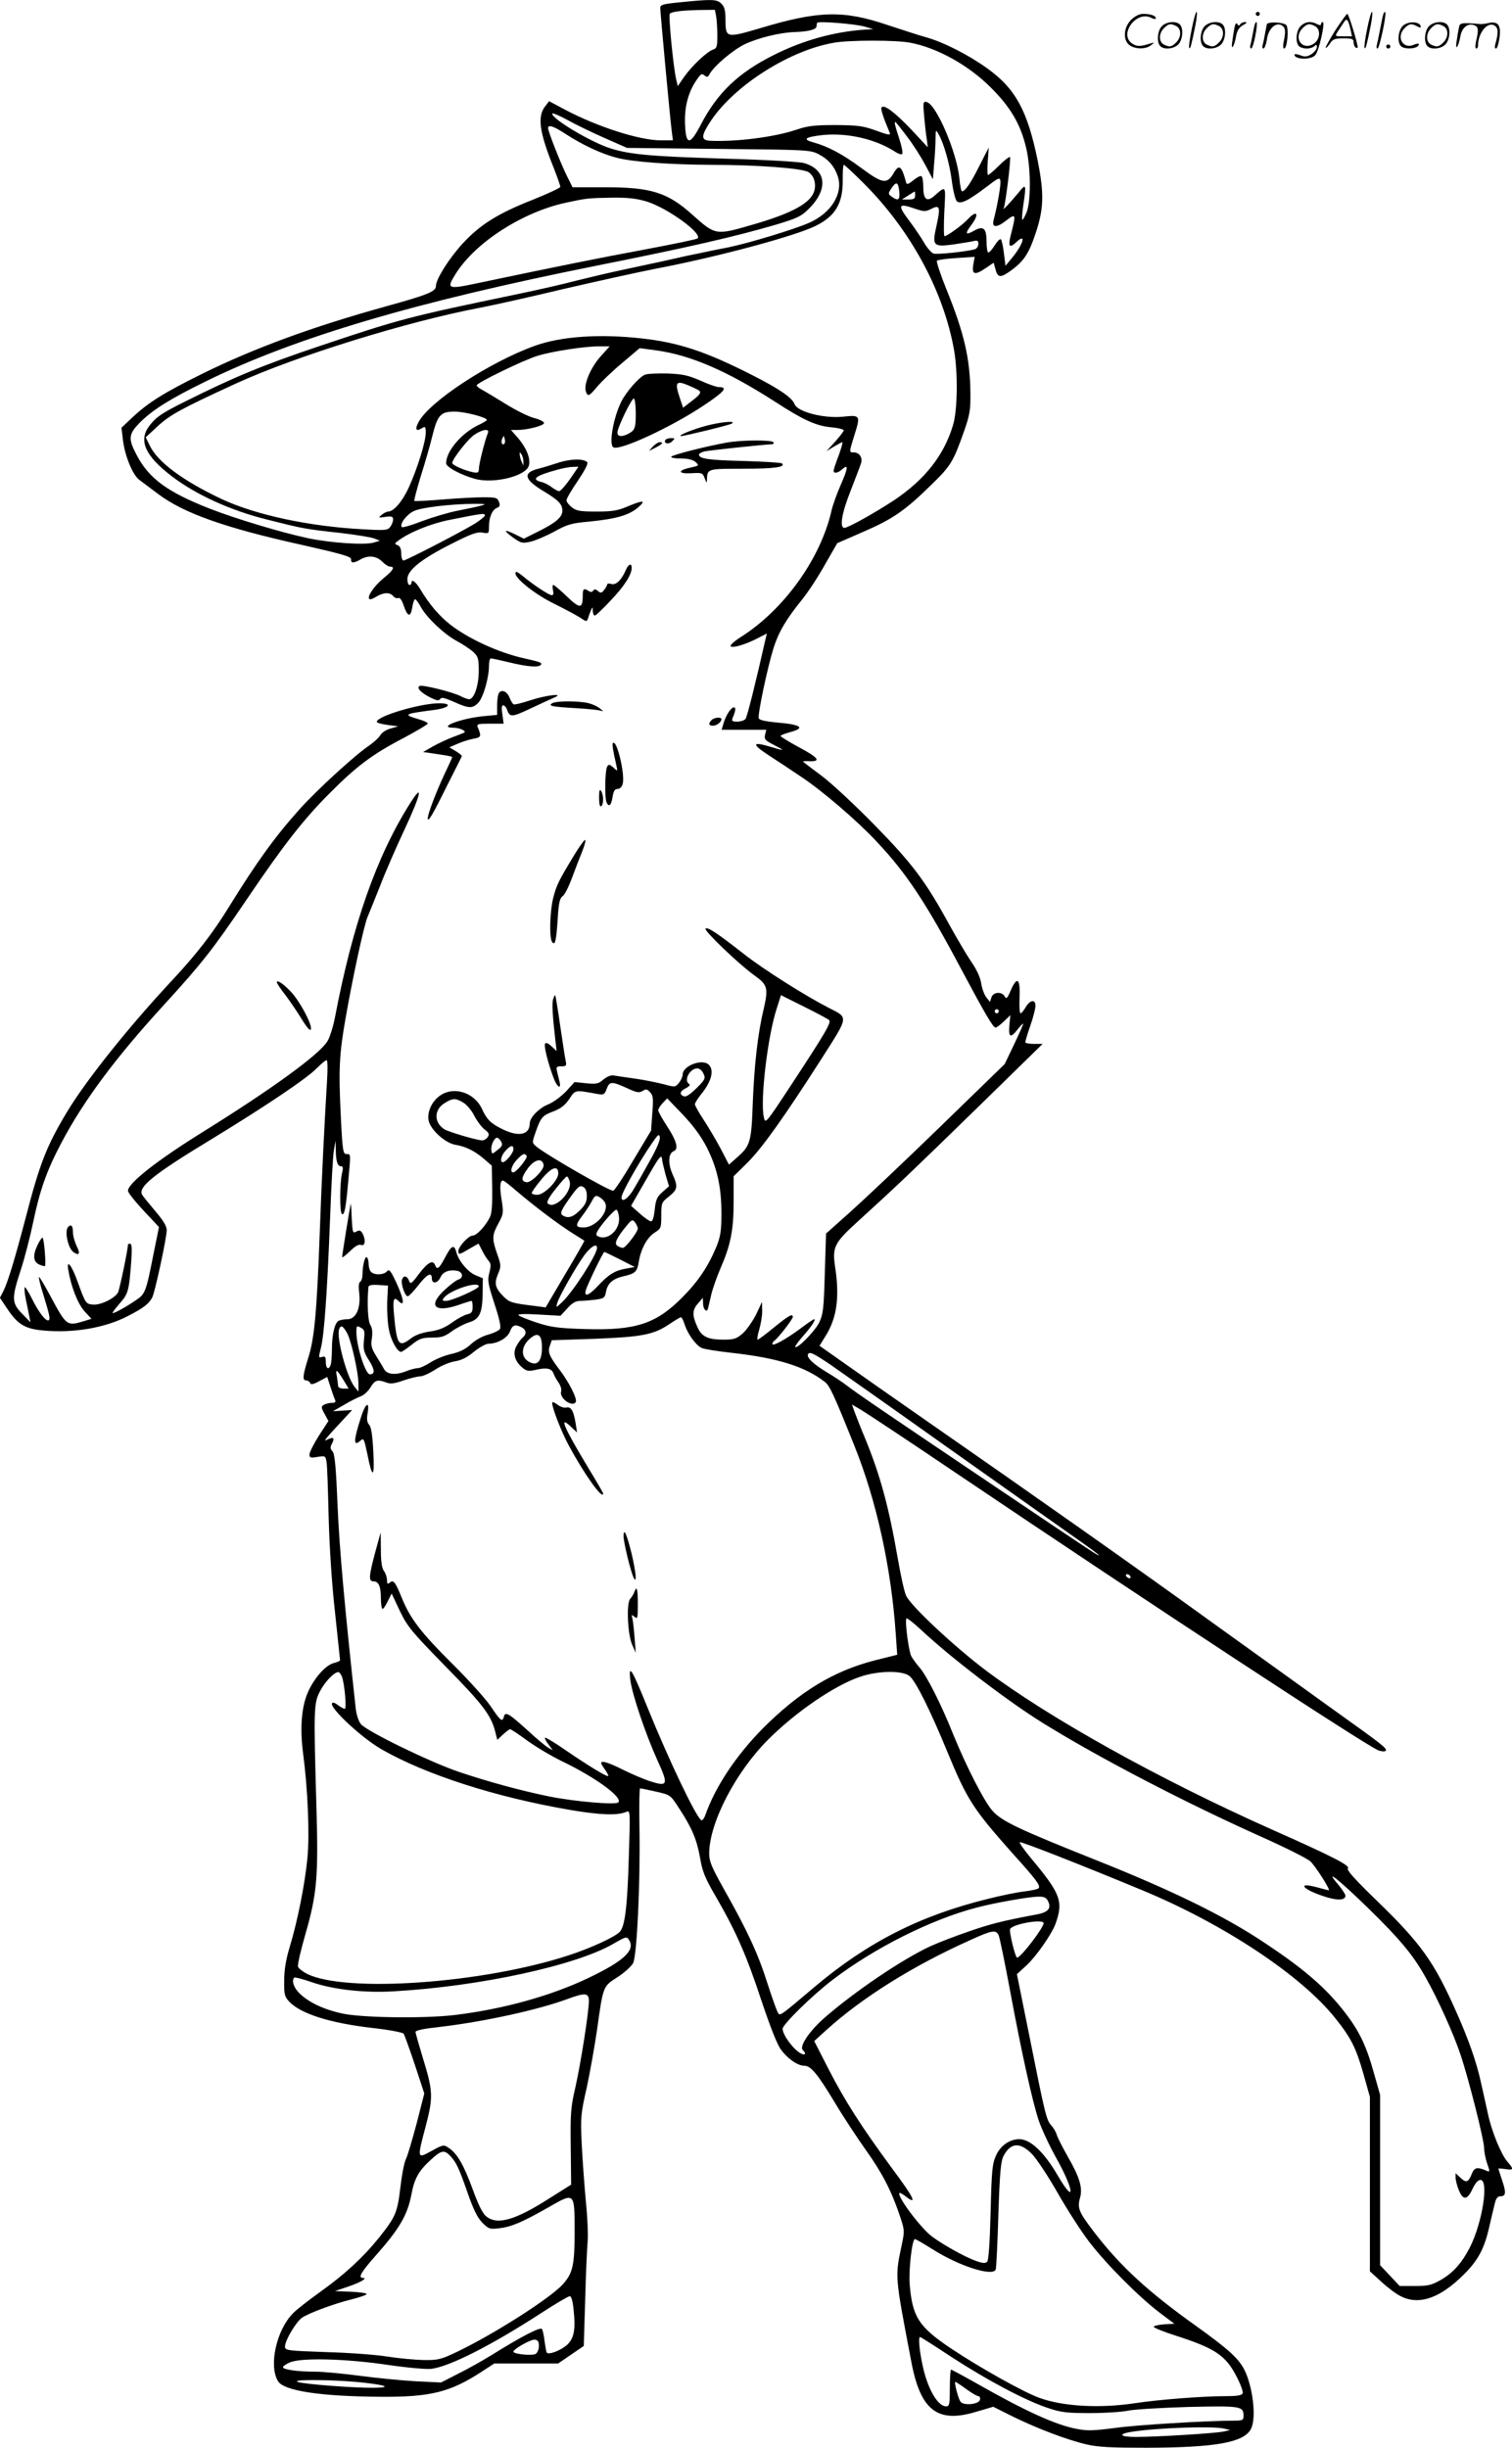 <?xml version="1.0" encoding="UTF-8"?>
<svg xmlns="http://www.w3.org/2000/svg" version="1.0" viewBox="0 0 741.433 1200.129" preserveAspectRatio="xMidYMid meet">
  <g transform="translate(-0.238,1200.813) scale(0.1,-0.1)" fill="#000000" stroke="none">
    <path d="M3338 11997 c-82 -8 -98 -12 -98 -27 0 -22 48 -542 56 -602 l6 -48 -59 0 c-104 0 -311 66 -471 151 l-77 41 -17 -22 c-42 -51 -32 -126 38 -301 19 -48 34 -91 34 -97 0 -5 -60 -33 -132 -62 -173 -68 -260 -122 -347 -216 -67 -73 -131 -175 -131 -208 0 -27 -39 -43 -245 -100 -364 -101 -646 -205 -900 -330 -190 -94 -265 -141 -344 -215 l-53 -50 7 -58 c9 -79 48 -174 81 -198 15 -11 56 -42 92 -69 125 -94 327 -166 707 -250 195 -44 240 -57 239 -70 -2 -20 13 -20 46 -1 38 22 78 18 106 -10 14 -14 31 -25 39 -25 26 0 16 -18 -31 -56 -69 -57 -102 -131 -41 -94 38 24 70 26 87 6 6 -8 17 -13 25 -10 8 4 18 -10 27 -37 19 -56 34 -59 42 -9 3 22 10 40 14 40 4 0 16 -16 27 -36 28 -53 115 -135 176 -168 30 -16 66 -40 82 -54 24 -23 27 -32 27 -94 0 -71 -23 -138 -47 -138 -8 0 -27 7 -42 15 -41 21 -189 57 -201 50 -16 -10 6 -33 53 -57 31 -15 41 -17 48 -7 6 10 21 6 67 -14 73 -33 92 -34 120 -4 24 25 52 122 52 179 0 21 4 38 9 38 6 0 47 -9 93 -20 90 -22 144 -25 153 -11 6 10 -1 13 -85 32 -122 27 -272 96 -360 165 -54 42 -105 102 -149 177 -22 35 -41 48 -41 27 0 -5 -4 -10 -10 -10 -5 0 -10 13 -10 29 0 43 68 98 213 171 98 50 128 61 154 57 32 -6 33 -5 33 28 0 46 16 84 39 93 14 5 17 12 10 30 -8 20 -15 22 -77 22 -38 0 -129 -5 -201 -11 -73 -6 -134 -9 -137 -7 -2 3 12 56 31 119 20 63 46 152 57 198 26 105 41 121 110 121 48 0 158 -28 158 -41 0 -3 -20 -15 -44 -26 -82 -40 -156 -128 -156 -186 0 -19 71 -57 142 -77 93 -25 251 14 264 66 9 34 -12 85 -52 133 l-36 41 31 0 c50 0 131 21 131 34 0 7 -22 18 -50 25 -27 7 -89 38 -137 68 -49 30 -100 61 -115 69 -16 8 -28 18 -28 23 0 12 234 126 300 145 71 22 230 46 298 46 l54 0 -45 -50 c-48 -54 -83 -136 -72 -170 9 -29 16 -26 58 25 21 24 75 76 122 115 l84 71 83 -11 c166 -23 345 -100 577 -249 143 -93 207 -122 282 -128 32 -3 59 -10 59 -15 0 -4 -19 -29 -42 -55 l-43 -47 36 22 c20 12 39 22 42 22 3 0 -5 -29 -18 -65 -14 -36 -25 -70 -25 -75 0 -15 21 -12 42 7 31 28 30 8 -6 -74 -19 -43 -40 -101 -46 -128 -53 -234 -231 -484 -443 -619 -32 -20 -55 -41 -52 -46 7 -11 68 6 129 37 l49 25 -6 -24 c-50 -221 -91 -386 -99 -395 -6 -7 -24 -13 -40 -13 -25 0 -29 3 -23 18 15 36 17 52 6 52 -14 0 -39 -39 -51 -79 l-9 -31 110 0 109 0 -6 -24 c-5 -22 0 -28 43 -50 56 -29 55 -31 -11 -11 -98 30 -101 16 -8 -44 37 -24 104 -68 148 -98 104 -68 277 -216 376 -322 146 -155 241 -299 412 -621 118 -221 158 -290 170 -290 6 0 24 14 42 31 l31 30 -5 -50 c-5 -60 6 -65 42 -18 14 17 26 29 26 26 0 -4 -20 -49 -45 -102 l-46 -96 -317 -308 c-174 -169 -372 -356 -438 -415 l-121 -108 -6 -195 c-5 -173 -8 -200 -27 -240 -20 -42 -107 -131 -118 -121 -2 3 15 27 38 53 44 50 65 83 54 83 -3 0 -34 -21 -67 -46 -70 -52 -137 -89 -137 -75 0 5 5 13 10 16 16 10 90 105 90 116 0 19 -20 7 -92 -51 -40 -33 -76 -60 -80 -60 -4 0 -1 21 7 48 8 26 15 67 15 92 l-1 45 -29 -62 c-17 -33 -46 -75 -65 -92 -31 -27 -43 -31 -95 -31 -74 0 -105 14 -125 56 -29 61 -29 88 -1 120 l25 29 1 -27 c0 -29 18 -48 24 -26 2 7 9 38 16 68 7 30 28 89 46 131 49 112 64 186 64 327 l0 123 68 67 c73 73 181 225 364 511 134 210 132 198 34 248 -115 59 -318 187 -416 264 -132 103 -178 134 -188 124 -9 -9 166 -177 241 -230 64 -46 68 -61 43 -170 -28 -116 -45 -272 -52 -450 -7 -200 -12 -215 -81 -275 l-36 -32 -41 79 c-23 43 -61 107 -84 142 -23 35 -42 69 -42 75 0 6 13 27 28 46 53 64 68 120 40 148 -31 31 -128 -5 -128 -48 0 -10 -8 -28 -18 -41 -19 -22 -19 -22 -78 -6 -32 8 -95 21 -139 27 -44 6 -90 13 -102 15 -13 3 -32 -4 -51 -19 -25 -22 -35 -24 -85 -19 l-57 6 -42 -46 c-24 -25 -62 -53 -86 -63 -46 -18 -92 -65 -92 -94 0 -57 -56 -68 -138 -26 -54 27 -73 46 -97 99 -36 76 -131 109 -198 68 -44 -27 -71 -81 -63 -126 9 -46 82 -112 133 -120 49 -8 94 -30 140 -70 l37 -32 2 -114 c1 -79 -2 -122 -12 -140 -22 -44 -65 -89 -84 -89 -20 0 -70 -54 -70 -76 0 -19 5 -18 55 12 l44 25 17 -33 c9 -18 23 -41 31 -50 13 -14 14 -25 5 -60 -10 -38 -7 -53 25 -152 25 -76 33 -114 27 -124 -6 -8 -31 -20 -56 -27 -28 -7 -63 -26 -86 -47 -28 -26 -56 -39 -95 -48 -30 -6 -75 -24 -101 -40 -26 -17 -55 -30 -66 -30 -11 0 -37 -7 -59 -16 -49 -19 -91 -15 -105 11 -6 11 -23 40 -39 65 -23 37 -27 51 -21 87 4 29 2 50 -8 66 -12 19 -16 109 -9 185 1 9 15 12 49 10 l47 -3 -4 -81 c-1 -45 2 -106 9 -137 10 -52 41 -107 59 -107 5 0 28 16 52 35 38 30 51 35 100 35 46 0 62 5 97 31 24 17 62 37 85 44 51 15 66 47 66 148 l1 68 -34 14 c-39 16 -83 69 -95 111 -11 43 -24 38 -55 -21 -30 -57 -40 -65 -50 -40 -10 28 -35 15 -78 -41 -38 -51 -43 -54 -50 -35 -9 24 -26 28 -34 6 -8 -20 16 -87 29 -82 7 2 30 27 52 55 42 54 65 65 65 32 0 -28 28 -25 42 5 12 27 41 39 79 33 30 -4 37 -34 10 -43 -11 -3 -43 -27 -71 -54 -80 -75 -46 -110 68 -72 34 12 64 21 67 21 3 0 5 -13 5 -30 0 -24 -5 -31 -27 -36 -16 -4 -49 -22 -75 -41 -35 -25 -64 -37 -107 -43 -40 -6 -72 -17 -95 -35 -59 -45 -68 -32 -82 123 -6 70 -1 85 23 61 30 -30 27 4 -6 79 -32 70 -40 80 -51 67 -15 -18 -61 -20 -78 -3 -7 7 -12 24 -12 39 0 15 -4 30 -9 33 -9 6 -21 -40 -21 -85 0 -15 -5 -31 -11 -35 -8 -4 -9 -25 -5 -57 8 -73 -16 -127 -58 -127 -17 0 -37 -4 -44 -8 -19 -12 -32 -69 -32 -139 0 -34 -3 -68 -6 -77 -10 -27 -24 -18 -24 15 0 25 -3 29 -19 24 -17 -5 -17 -3 -5 44 16 63 31 269 45 636 6 160 14 310 19 335 l8 45 1 -47 c1 -56 9 -78 26 -78 10 0 11 -9 4 -37 -11 -50 -11 -190 0 -197 12 -8 19 25 31 159 13 141 13 135 -9 135 -16 0 -19 15 -27 178 -12 236 -8 310 22 482 35 202 92 465 109 503 8 18 35 86 61 151 25 66 80 192 121 279 81 174 93 232 26 126 -165 -261 -282 -596 -368 -1049 -9 -47 -26 -100 -37 -117 -39 -65 -274 -235 -605 -441 -229 -142 -373 -255 -373 -292 0 -11 44 -64 108 -131 l44 -47 -26 -128 c-38 -193 -41 -200 -89 -232 -44 -30 -101 -62 -112 -62 -4 0 11 20 33 46 43 48 47 61 58 207 4 61 3 87 -5 87 -6 0 -11 -1 -11 -3 0 -25 -41 -220 -49 -236 -16 -29 -86 -63 -123 -59 -35 3 -36 5 -75 112 -28 79 -55 114 -46 59 14 -84 47 -167 79 -203 l35 -38 -33 -10 c-88 -27 -89 -26 -168 121 -29 54 -54 96 -56 94 -3 -2 6 -40 20 -83 32 -105 36 -123 27 -129 -13 -7 -47 36 -81 104 -17 34 -34 61 -36 58 -3 -3 -1 -29 5 -59 6 -29 14 -66 17 -83 l6 -30 -41 42 c-52 53 -52 76 -7 214 19 57 46 163 61 234 33 159 67 255 139 391 110 208 266 417 503 676 183 200 240 272 403 513 182 269 279 394 410 525 129 130 208 190 362 270 65 35 118 66 118 71 0 4 -19 14 -42 20 -82 24 -76 27 71 46 77 10 96 33 27 33 -92 0 -306 -63 -306 -91 0 -5 24 -11 52 -15 l53 -7 -38 -11 c-22 -6 -44 -21 -50 -33 -7 -12 -31 -34 -54 -50 -69 -46 -260 -221 -342 -313 -120 -134 -209 -257 -345 -477 -82 -133 -159 -232 -281 -363 -212 -227 -420 -488 -513 -642 -101 -168 -134 -252 -203 -518 -54 -206 -88 -317 -109 -360 l-18 -35 37 -55 c50 -75 86 -97 174 -105 148 -14 303 12 415 70 77 39 105 61 121 92 14 28 71 293 71 330 0 19 -18 49 -56 93 -30 36 -60 72 -65 81 -20 38 59 101 336 269 258 157 472 300 520 350 22 22 43 40 49 40 5 0 6 -40 2 -102 -13 -216 -26 -473 -36 -753 -14 -380 -26 -511 -56 -604 -27 -88 -30 -111 -10 -111 8 0 16 -6 19 -12 3 -10 15 -8 44 8 l40 21 15 -46 c8 -25 18 -54 22 -63 7 -14 3 -18 -15 -18 -13 0 -31 -5 -39 -10 -13 -8 -13 -14 4 -44 l19 -35 -47 -72 c-25 -40 -46 -81 -46 -92 0 -16 5 -18 39 -12 39 6 40 6 45 -27 3 -18 7 -139 10 -268 4 -147 15 -321 31 -465 13 -126 25 -233 25 -237 0 -3 -13 -9 -28 -13 -40 -8 -96 -70 -128 -140 -33 -72 -42 -178 -25 -306 23 -175 32 -396 21 -510 -12 -126 -48 -308 -87 -437 -18 -59 -27 -111 -27 -164 -1 -68 2 -79 24 -103 56 -60 200 -106 411 -130 81 -9 147 -22 151 -28 4 -7 29 -75 55 -153 l46 -140 -37 -145 c-21 -79 -44 -157 -52 -174 -9 -16 -21 -79 -28 -140 -15 -125 -23 -145 -105 -248 -79 -98 -168 -180 -290 -267 -54 -39 -114 -85 -131 -103 -82 -82 -121 -258 -74 -334 29 -47 208 -74 499 -76 249 -2 345 22 501 124 l60 39 157 0 156 0 63 43 63 43 7 225 c3 123 9 252 12 287 3 34 -1 124 -9 200 -7 75 -16 200 -20 277 -6 132 -5 148 24 275 16 74 39 203 51 285 30 216 29 214 100 259 34 22 68 53 77 69 19 38 36 396 31 670 -2 103 0 187 3 187 4 0 39 -7 78 -16 70 -16 71 -16 111 -78 64 -97 89 -155 105 -245 12 -70 24 -100 79 -194 97 -168 149 -285 222 -507 42 -125 77 -216 96 -241 32 -44 82 -79 114 -79 32 0 64 -38 148 -177 42 -71 111 -175 152 -233 80 -112 126 -199 167 -320 25 -74 26 -78 12 -145 -34 -162 -36 -146 46 -575 45 -240 128 -304 317 -247 l85 25 96 -48 c118 -58 267 -115 363 -137 57 -13 122 -16 293 -16 339 1 479 26 512 93 28 55 8 213 -35 294 -30 55 -81 100 -237 212 -230 164 -366 288 -494 454 -79 103 -87 121 -72 174 13 49 -3 101 -62 203 -24 43 -48 89 -52 103 -4 14 -16 35 -27 47 -24 26 -30 49 -108 440 l-61 302 46 42 c48 44 124 153 143 204 40 111 26 148 -122 325 -32 39 -56 73 -53 76 5 5 298 -110 597 -234 402 -166 785 -420 951 -630 77 -96 102 -146 139 -278 l30 -107 0 -428 0 -427 56 -51 c31 -29 74 -61 95 -71 83 -43 180 -14 286 84 85 78 120 137 145 242 11 49 25 106 30 127 6 26 14 37 28 37 27 0 29 18 8 79 -10 30 -18 55 -18 57 0 1 16 0 37 -3 38 -6 39 0 7 37 -31 36 -77 148 -95 233 -11 51 -27 121 -35 157 -21 97 -61 211 -120 343 -109 246 -174 337 -388 544 -110 107 -152 153 -144 161 13 13 -79 60 -377 192 -549 245 -1086 544 -1398 778 -154 116 -367 315 -391 366 -9 18 -27 101 -41 182 -44 253 -85 407 -162 594 -20 47 -41 102 -49 123 l-14 39 46 -27 c25 -15 234 -153 463 -308 946 -638 2013 -1338 2073 -1361 15 -5 31 -7 35 -2 10 10 -11 27 -252 199 -110 79 -379 273 -598 430 -369 267 -853 608 -1427 1007 -129 90 -294 205 -367 257 l-132 93 31 50 c54 87 68 188 46 333 -15 102 -7 120 118 233 188 171 261 241 579 551 l320 313 -43 0 c-23 0 -42 4 -42 8 0 5 11 42 25 82 14 40 25 84 25 97 0 33 -27 29 -48 -7 -9 -16 -21 -30 -25 -30 -5 0 -7 34 -5 77 4 94 -12 107 -43 36 -17 -40 -22 -45 -30 -30 -14 25 -56 22 -65 -5 l-7 -22 -18 22 c-10 13 -21 43 -25 68 -4 29 -22 68 -49 107 -23 34 -70 114 -105 177 -119 218 -182 302 -370 494 -96 98 -214 208 -262 243 -49 36 -88 66 -88 68 0 1 15 2 33 1 57 -2 42 18 -52 68 -50 27 -91 52 -91 56 0 3 20 11 45 18 80 21 57 38 -66 48 -53 5 -83 12 -86 20 -6 18 42 246 72 343 26 82 62 142 140 239 28 34 78 110 111 169 l62 108 126 55 c146 63 207 105 335 231 97 94 108 113 163 269 25 72 30 99 29 178 -1 171 -31 298 -117 510 -30 74 -51 138 -47 142 4 4 48 10 96 13 l89 6 -7 -39 c-8 -49 8 -53 63 -15 l37 25 8 -29 c11 -43 23 -46 66 -17 72 50 97 86 132 191 40 120 42 193 10 355 -50 246 -109 353 -246 452 -93 67 -215 129 -300 153 -33 9 -119 37 -192 61 -215 73 -338 70 -626 -17 -163 -48 -167 -47 -167 42 0 46 -5 64 -20 79 -22 22 -44 23 -202 7z m176 -68 c3 -17 6 -60 6 -95 0 -55 -3 -63 -21 -69 -30 -10 -105 -81 -142 -134 l-31 -45 -7 29 c-14 55 -40 318 -32 326 11 10 55 16 144 18 l77 1 6 -31z m731 -52 l40 -12 -40 -2 c-152 -10 -307 -53 -451 -126 -171 -86 -274 -184 -355 -340 -52 -100 -72 -102 -77 -7 -5 85 12 156 49 215 26 40 32 45 45 34 13 -11 18 -10 26 6 22 40 115 119 174 147 66 31 173 57 244 59 64 2 105 12 106 27 1 6 2 15 3 18 2 10 190 -5 236 -19z m219 -78 c132 -24 287 -110 396 -219 99 -98 148 -183 175 -300 23 -100 23 -262 1 -314 -9 -22 -18 -37 -21 -35 -2 3 0 34 5 69 16 106 14 110 -22 65 -44 -53 -81 -92 -74 -79 9 18 37 247 31 252 -3 3 -27 -15 -53 -41 -26 -26 -51 -47 -54 -47 -4 0 -5 30 -2 68 l5 67 -45 -88 c-42 -85 -71 -127 -86 -127 -4 0 -10 28 -13 63 -12 127 -114 366 -161 375 -17 4 -18 -2 -12 -70 4 -40 9 -91 13 -112 l5 -40 -82 88 c-83 87 -134 124 -145 107 -5 -8 9 -50 40 -123 6 -14 -5 -13 -67 10 -64 23 -88 26 -198 27 -104 0 -136 -4 -190 -22 -108 -37 -297 -61 -427 -55 -45 3 -43 25 6 99 117 174 388 346 605 382 74 13 303 13 370 0z m-1498 -467 l111 -49 449 -5 c436 -4 450 -5 491 -26 49 -26 79 -61 95 -113 24 -82 -35 -175 -139 -222 -71 -32 -298 -101 -401 -122 -43 -8 -111 -22 -152 -31 -41 -8 -113 -24 -160 -35 -47 -10 -139 -30 -205 -44 -66 -14 -163 -37 -215 -50 -90 -23 -162 -40 -310 -71 -524 -109 -566 -120 -962 -253 -279 -94 -415 -150 -663 -274 -112 -56 -138 -74 -172 -119 -52 -71 -18 -146 112 -245 119 -91 289 -168 466 -212 179 -45 181 -46 362 -66 76 -9 150 -21 165 -27 l27 -11 -30 -9 c-43 -13 -213 -2 -325 22 -130 28 -353 95 -481 145 -208 82 -298 148 -359 267 -40 77 -37 99 21 157 62 61 146 114 324 201 439 215 1026 388 1910 565 447 89 686 144 880 201 104 31 126 41 161 76 100 97 90 195 -22 227 -22 6 -191 16 -378 21 -366 11 -471 20 -568 50 -94 29 -288 144 -288 171 0 5 33 -8 73 -30 39 -22 122 -62 183 -89z m1483 8 c30 -38 70 -102 91 -141 l37 -70 6 77 c4 42 7 98 7 123 1 45 1 45 15 21 26 -46 54 -144 65 -230 6 -47 17 -91 24 -98 17 -17 54 0 146 70 59 45 65 48 68 29 3 -19 -14 -118 -34 -195 -8 -34 16 -35 60 -1 51 39 52 37 24 -73 -13 -53 -5 -62 27 -32 53 50 35 -11 -23 -80 l-29 -35 -8 63 c-4 34 -11 64 -15 67 -5 3 -18 -11 -30 -30 -12 -19 -26 -35 -31 -35 -5 0 -9 25 -9 55 0 65 -16 78 -63 51 -40 -23 -44 -14 -13 27 42 55 31 80 -15 31 -25 -28 -103 -84 -115 -84 -4 0 -4 54 -1 121 7 132 10 128 -50 76 -35 -31 -53 -16 -53 42 0 27 -4 52 -9 55 -5 4 -23 -6 -40 -20 -22 -18 -32 -22 -35 -12 -23 86 -35 94 -64 43 -31 -51 -55 -46 -157 30 -92 68 -162 105 -234 125 -56 15 -41 26 45 36 121 12 259 -19 356 -82 15 -10 30 -15 34 -11 5 4 -2 38 -14 75 -22 67 -25 82 -19 82 2 0 27 -31 56 -70z m-1668 8 c83 -53 169 -93 244 -113 80 -21 263 -34 465 -35 225 0 449 -17 477 -36 26 -17 38 -53 29 -90 -16 -60 -106 -111 -305 -168 -179 -52 -180 -52 -293 49 -122 110 -203 135 -430 135 l-158 0 -26 52 c-29 57 -94 221 -94 238 0 19 27 10 91 -32z m1453 -235 c232 -230 396 -532 447 -823 19 -110 17 -291 -5 -365 -44 -149 -138 -268 -290 -370 -93 -61 -225 -135 -243 -135 -25 0 -13 73 31 183 24 62 47 122 51 135 8 27 -9 52 -36 52 -23 0 -23 0 1 78 33 105 33 106 -55 97 -96 -9 -221 24 -236 61 -12 32 -72 74 -208 143 -228 116 -361 160 -543 180 -206 23 -394 10 -522 -36 -221 -79 -521 -275 -572 -376 -18 -34 -11 -46 16 -29 18 11 20 9 20 -22 0 -44 -41 -176 -84 -270 -31 -67 -73 -116 -100 -116 -7 0 -21 -7 -32 -16 -18 -15 -17 -15 19 -10 30 4 37 2 37 -13 0 -9 -6 -26 -14 -36 -12 -17 -24 -18 -132 -12 -266 14 -525 70 -692 147 -191 90 -318 183 -356 265 l-19 39 57 53 c62 57 114 86 386 211 295 135 844 305 1200 372 63 12 246 53 405 91 160 37 363 82 450 99 305 58 688 161 788 211 96 48 132 109 132 222 -1 42 2 77 5 77 4 0 46 -39 94 -87z m178 -43 c4 -43 -5 -49 -37 -26 -18 13 -18 15 -2 40 24 36 34 33 39 -14z m78 -20 c0 -16 -7 -20 -32 -20 l-33 0 30 19 c17 11 31 20 33 20 1 1 2 -8 2 -19z m-1316 -30 c102 -32 275 -157 249 -181 -4 -4 -120 -28 -258 -54 -226 -42 -420 -81 -815 -164 -155 -33 -161 -31 -111 48 98 153 326 299 537 345 102 22 109 23 225 25 82 1 122 -4 173 -19z m1318 -36 c42 -14 49 -14 77 0 42 22 46 9 26 -81 -23 -101 -17 -107 85 -93 40 6 83 13 96 16 19 5 24 2 24 -14 0 -11 -8 -23 -17 -26 -39 -11 -185 -27 -203 -21 -10 3 -31 27 -46 53 -15 26 -47 73 -71 105 -62 82 -57 91 29 61z m-2098 -1101 c-13 -32 -43 -147 -43 -172 -1 -21 -5 -23 -30 -18 -43 9 -101 35 -101 45 0 19 77 118 109 139 42 28 77 31 65 6z m82 -50 c-11 -11 -19 6 -11 24 8 17 8 17 12 0 3 -10 2 -21 -1 -24z m93 -88 l0 -20 -9 20 c-5 11 -9 27 -9 35 -1 13 0 13 9 0 5 -8 9 -24 9 -35z m-204 -215 c-16 -5 -68 -16 -115 -25 -47 -9 -127 -33 -178 -52 -51 -20 -96 -33 -99 -29 -13 13 22 61 58 78 36 18 179 35 299 36 51 0 59 -2 35 -8z m15 -49 c0 -5 -21 -22 -47 -39 -65 -40 -339 -182 -352 -182 -6 0 -11 15 -11 34 0 23 -6 36 -17 41 -17 6 -17 8 2 22 54 41 160 84 251 102 166 33 174 34 174 22z m1687 -2473 c14 -11 -10 -53 -190 -327 -121 -184 -122 -184 -129 -150 -19 80 19 399 63 532 l21 66 112 -56 c61 -30 116 -60 123 -65z m833 42 c0 -5 -4 -10 -10 -10 -5 0 -10 5 -10 10 0 6 5 10 10 10 6 0 10 -4 10 -10z m-1448 -306 c11 -23 8 -29 -34 -71 -31 -30 -51 -44 -62 -40 -24 9 -20 25 10 40 17 9 23 17 15 21 -27 17 4 76 41 76 10 0 24 -11 30 -26z m-377 -70 c49 -23 61 -25 78 -15 16 11 23 10 37 -6 15 -15 17 -30 11 -103 l-6 -85 -88 -147 c-48 -82 -92 -148 -98 -148 -22 0 -328 176 -377 217 -21 18 -21 19 -4 68 26 75 34 84 88 104 36 14 57 30 78 61 31 46 25 45 141 24 27 -5 32 -2 42 25 14 38 25 38 98 5z m-799 -73 c17 -11 41 -40 53 -65 13 -25 35 -54 49 -65 22 -17 25 -23 16 -38 -7 -10 -20 -17 -30 -16 -36 4 -162 42 -182 54 -53 33 -52 97 1 129 40 25 54 25 93 1z m1191 -216 c52 -102 73 -196 73 -327 0 -85 -5 -113 -24 -161 -41 -98 -88 -169 -166 -248 -130 -132 -230 -165 -482 -157 -130 4 -165 9 -235 32 -45 15 -85 31 -88 36 -4 6 33 7 100 3 l106 -6 33 36 c24 27 42 37 63 37 17 0 51 3 76 6 41 6 46 9 51 39 8 42 34 64 87 76 57 13 66 22 74 72 10 62 41 119 78 142 31 20 32 23 32 84 0 61 1 64 38 93 43 35 45 48 16 112 -22 51 -19 100 7 110 25 10 15 49 -31 120 -25 38 -45 74 -45 81 0 6 10 22 22 35 l22 23 76 -79 c51 -54 89 -105 117 -159z m-278 -68 c-28 -51 -62 -111 -76 -134 -28 -50 -63 -75 -63 -45 0 20 82 166 144 257 35 52 41 57 44 37 2 -15 -17 -59 -49 -115z m-729 94 c8 -16 5 -24 -18 -41 -27 -22 -27 -22 -30 -2 -4 24 14 62 28 62 5 0 14 -9 20 -19z m60 -38 c0 -17 -37 -63 -52 -63 -16 0 -8 34 14 57 25 27 38 29 38 6z m65 -32 c6 -11 -51 -81 -66 -81 -18 0 -8 35 18 62 28 30 38 34 48 19z m681 -92 l17 -57 -32 -28 c-27 -24 -33 -38 -38 -86 -4 -36 -10 -58 -18 -58 -7 0 -32 17 -55 38 l-43 38 74 129 c58 102 74 125 77 105 1 -14 10 -50 18 -81z m-598 48 c5 -22 -62 -90 -84 -85 -28 5 -26 22 6 67 33 45 71 54 78 18z m72 -42 c0 -35 -69 -105 -103 -105 -15 0 -27 4 -27 9 0 5 20 34 46 65 49 61 84 74 84 31z m56 -40 c13 -52 -75 -140 -108 -107 -6 6 6 30 39 71 26 33 51 61 55 61 4 0 10 -11 14 -25z m-261 -46 c88 -75 202 -161 270 -204 33 -21 61 -39 63 -40 1 -1 -41 -75 -94 -164 l-96 -163 -52 7 c-115 14 -125 17 -156 48 -40 41 -45 63 -25 110 15 36 15 42 -5 98 -26 76 -25 91 7 150 25 46 25 52 15 115 -10 62 -8 94 7 94 4 0 34 -23 66 -51z m345 -25 c0 -28 -8 -44 -34 -70 -34 -34 -59 -41 -84 -25 -16 10 -9 26 47 103 29 39 37 45 53 37 12 -7 18 -21 18 -45z m89 -32 c23 -43 -45 -122 -105 -122 -41 0 -42 11 -5 59 15 20 36 51 45 69 14 27 20 31 36 22 11 -6 24 -18 29 -28z m69 -74 c5 -63 -61 -118 -107 -89 -10 7 -3 22 35 70 27 33 54 59 59 58 6 -2 11 -19 13 -39z m92 -53 c0 -17 -60 -95 -73 -95 -7 0 -19 4 -27 10 -17 11 -5 37 43 96 28 34 31 35 44 18 7 -10 13 -23 13 -29z m-200 -95 c0 -33 -117 -215 -171 -266 -31 -29 -31 -29 -24 -4 10 33 89 173 132 233 32 43 63 62 63 37z m113 -57 l72 -37 -44 -8 c-53 -9 -84 -28 -137 -85 -45 -48 -69 -56 -59 -20 10 31 85 187 91 187 2 0 37 -17 77 -37z m-693 -132 c0 -12 -132 -71 -160 -71 -20 0 -21 2 -9 17 31 37 169 82 169 54z m1010 -188 c15 -45 53 -98 81 -113 11 -6 79 -17 152 -25 223 -25 358 -67 455 -143 23 -18 45 -65 143 -310 110 -272 182 -603 204 -927 l7 -100 -108 -27 c-204 -52 -371 -154 -551 -334 -132 -134 -233 -286 -282 -425 -6 -17 -15 -28 -20 -25 -26 17 -154 283 -263 551 -77 191 -94 217 -85 138 8 -69 74 -264 132 -393 56 -122 53 -133 -32 -106 -32 10 -93 36 -135 57 -72 36 -108 47 -108 33 0 -3 9 -19 21 -35 11 -16 17 -29 13 -29 -13 0 -95 50 -202 123 -56 39 -104 68 -107 65 -3 -3 5 -17 17 -33 l21 -28 -22 12 c-12 7 -57 44 -99 83 -97 88 -112 96 -119 69 -7 -28 -16 -21 -65 52 -23 34 -107 128 -188 208 -155 154 -206 222 -247 322 -32 79 -41 91 -59 76 -11 -9 -14 -7 -14 13 0 13 -7 33 -15 44 -10 13 -15 46 -15 104 l-1 85 -26 -95 c-32 -119 -34 -145 -10 -145 26 0 37 -24 37 -82 0 -29 4 -53 8 -53 5 0 16 17 26 38 l19 37 40 -85 c38 -78 56 -100 222 -270 184 -187 224 -240 245 -319 l11 -43 28 26 c15 14 31 26 35 26 4 0 42 -25 84 -56 43 -31 120 -77 172 -102 164 -79 299 -178 274 -201 -13 -13 -212 4 -337 29 -139 28 -306 74 -445 121 -144 49 -453 200 -480 234 -12 15 -23 49 -26 83 -53 486 -79 772 -88 982 -8 196 -14 259 -25 272 -12 13 -12 21 -3 38 15 28 8 35 -22 20 -24 -13 -13 1 84 105 l37 40 -47 -3 -47 -3 54 31 c30 18 66 36 82 42 15 5 37 25 48 44 22 36 34 40 77 24 21 -8 40 -6 85 10 33 11 69 20 82 20 12 0 46 15 75 34 29 19 73 37 97 40 30 5 59 19 92 47 26 21 58 39 71 39 43 0 93 28 105 60 12 32 26 37 58 20 23 -13 25 -33 3 -51 -8 -7 -22 -26 -30 -42 -19 -35 -6 -76 32 -106 20 -16 30 -17 68 -8 50 11 74 6 83 -20 3 -10 15 -30 25 -45 10 -14 15 -34 12 -42 -7 -20 19 -52 47 -59 12 -3 22 0 25 8 7 17 -35 99 -81 159 -50 66 -58 86 -46 117 l9 26 207 7 c234 9 292 20 368 71 28 19 55 35 59 35 3 0 12 -17 18 -37z m-1654 -44 c20 -39 54 -192 54 -244 l0 -40 -20 25 c-38 50 -88 238 -75 280 8 25 20 18 41 -21z m81 -32 c-4 -45 -1 -58 25 -99 29 -46 30 -68 4 -68 -22 0 -66 139 -66 207 0 31 2 33 21 22 19 -10 21 -17 16 -62z m873 -36 c0 -58 -18 -86 -49 -76 -57 18 -60 81 -5 124 36 29 54 13 54 -48z m1415 -84 c33 -23 299 -210 590 -417 292 -207 574 -406 628 -444 53 -37 97 -70 97 -72 0 -6 -11 1 -470 310 -581 391 -719 485 -765 521 -22 17 -66 46 -98 65 -67 40 -102 74 -92 89 8 13 25 5 110 -52z m-2386 -79 l23 -38 -26 0 c-15 0 -26 6 -26 14 0 7 -3 29 -6 47 -8 39 1 33 35 -23z m3856 -958 c3 -5 2 -10 -4 -10 -5 0 -13 5 -16 10 -3 6 -2 10 4 10 5 0 13 -4 16 -10z m-860 -406 c156 -126 320 -245 435 -316 278 -172 700 -391 1071 -557 114 -51 220 -104 237 -119 24 -22 101 -142 90 -142 -2 0 -28 7 -58 15 -100 27 -72 -10 36 -45 63 -21 104 -20 104 4 0 7 -17 32 -37 56 -70 82 4 23 144 -113 159 -155 225 -234 285 -342 60 -105 139 -280 172 -380 40 -118 116 -420 116 -459 0 -18 7 -53 15 -76 14 -39 14 -42 -3 -35 -46 20 -59 17 -72 -14 -17 -43 -28 -47 -56 -20 l-24 22 0 -21 c0 -12 7 -40 16 -62 21 -52 42 -49 68 8 13 27 26 42 38 42 42 0 10 -207 -51 -329 -40 -78 -82 -126 -145 -162 -44 -25 -62 -29 -125 -29 l-75 0 -48 51 -48 51 0 417 0 418 -31 109 c-39 141 -76 214 -158 316 -89 110 -194 199 -375 319 -200 134 -457 259 -831 408 -378 151 -459 189 -505 240 -40 44 -127 213 -194 377 -59 148 -129 285 -164 326 -16 18 -34 43 -41 56 -13 25 -32 172 -24 185 2 4 35 -21 71 -55 37 -35 112 -100 167 -144z m-3006 -86 c13 -35 24 -158 14 -158 -5 0 -18 7 -29 15 -10 8 -22 15 -26 15 -48 2 125 -165 236 -229 219 -125 558 -234 925 -297 147 -25 233 -28 275 -9 19 8 19 2 12 -217 -7 -248 -19 -343 -44 -371 -23 -25 -139 -79 -249 -115 -422 -139 -1098 -186 -1286 -91 -21 11 -40 26 -43 34 -4 8 13 80 36 160 57 198 64 282 54 625 -14 486 -13 507 18 567 25 47 69 93 90 93 4 0 12 -10 17 -22z m2783 3 c30 -24 101 -165 188 -377 95 -230 125 -276 316 -491 120 -133 138 -158 130 -172 -3 -5 -34 -12 -68 -16 -35 -4 -115 -20 -178 -36 -335 -82 -593 -213 -855 -434 -158 -134 -163 -137 -174 -131 -6 4 -30 71 -55 149 -47 148 -98 258 -216 467 -58 104 -70 132 -70 170 0 150 129 399 289 559 136 136 326 266 451 308 87 30 206 32 242 4z m678 -1101 c20 -38 4 -58 -58 -69 -165 -31 -224 -46 -330 -83 -64 -22 -148 -54 -187 -72 -137 -63 -375 -224 -523 -354 -72 -64 -121 -137 -103 -155 19 -19 12 -28 -11 -16 -36 20 -87 89 -88 120 0 21 144 163 245 240 204 156 483 296 705 354 86 23 255 53 302 54 28 1 40 -4 48 -19z m-20 -111 c0 -22 -112 -169 -130 -169 -9 0 -41 130 -34 141 15 25 164 50 164 28z m-220 -61 c5 -13 30 -133 55 -268 58 -312 110 -545 141 -639 14 -40 51 -121 84 -180 90 -160 98 -241 9 -89 -67 115 -134 178 -189 178 -46 0 -92 -32 -113 -79 -19 -41 -22 -73 -27 -278 -4 -157 -10 -237 -17 -244 -9 -9 -23 -8 -60 6 -52 19 -159 79 -211 118 -56 42 -173 199 -159 213 2 2 16 -5 31 -17 59 -46 40 -6 -66 136 -153 208 -231 330 -313 489 l-70 137 55 50 c178 162 427 318 710 445 110 50 127 52 140 22z m-1810 -27 c25 -48 -35 -101 -203 -181 -182 -87 -415 -152 -652 -181 -147 -18 -451 -14 -549 6 -92 19 -167 54 -213 98 -30 28 -42 64 -28 79 3 3 43 -7 88 -23 105 -36 259 -53 402 -44 421 24 895 127 1077 234 63 36 64 37 78 12z m-200 -293 c0 -55 -40 -307 -66 -423 -23 -99 -25 -128 -23 -294 l2 -184 -108 -68 c-169 -108 -257 -132 -310 -86 -17 14 -39 60 -65 132 -44 120 -76 175 -117 202 -25 17 -27 17 -85 -15 -71 -39 -71 -40 -27 126 36 139 35 168 -16 333 -19 63 -35 119 -35 125 0 7 42 16 108 23 220 25 496 85 642 140 82 30 100 28 100 -11z m2173 -751 c23 -24 80 -110 126 -191 46 -81 115 -188 154 -239 86 -112 246 -272 345 -347 l73 -55 -51 -3 c-27 -2 -50 -7 -50 -12 0 -5 50 -25 110 -44 189 -61 242 -96 294 -196 21 -39 35 -78 32 -86 -4 -10 -25 -14 -83 -14 -112 0 -332 -17 -448 -35 -169 -25 -347 -16 -464 26 -75 26 -293 148 -434 242 -160 107 -191 156 -204 317 -5 74 12 220 26 220 4 0 42 -22 85 -49 132 -84 297 -136 311 -100 3 8 9 129 13 269 7 208 12 261 25 287 35 67 81 70 140 10z m-2853 -9 c30 -32 42 -57 86 -183 28 -80 47 -119 71 -144 32 -32 37 -33 83 -28 60 7 114 30 244 104 127 73 126 74 126 -121 0 -166 -9 -203 -58 -258 -62 -68 -334 -242 -517 -330 -80 -38 -94 -42 -164 -41 -42 1 -122 8 -178 17 -55 9 -191 19 -302 22 -195 7 -201 8 -201 28 0 30 56 123 84 141 36 24 162 70 244 90 39 10 72 21 72 26 0 4 -35 9 -77 11 l-78 3 67 23 c62 21 95 42 69 42 -24 0 -7 29 60 105 120 135 160 203 179 305 15 78 35 114 95 169 51 47 66 50 95 19z m605 -754 c11 -100 2 -144 -36 -176 -30 -25 -85 -46 -95 -35 -3 2 -7 27 -11 55 -3 27 -9 55 -13 61 -7 12 -97 -34 -246 -127 -44 -27 -118 -69 -165 -92 l-84 -43 -125 6 c-69 4 -192 16 -275 27 -82 11 -180 20 -216 20 -86 0 -159 10 -159 22 0 5 16 16 35 24 57 23 269 18 474 -12 103 -15 194 -23 219 -20 92 12 297 117 536 272 71 46 135 84 142 84 8 0 15 -23 19 -66z m1850 -230 c173 -113 359 -212 470 -250 71 -24 95 -27 215 -27 74 0 158 6 185 12 28 6 159 14 292 18 261 6 273 4 273 -43 0 -22 -4 -24 -47 -24 -145 -1 -477 -21 -584 -36 -99 -13 -135 -15 -184 -5 -101 18 -250 85 -491 222 -67 38 -125 69 -128 69 -3 0 -6 -40 -6 -90 0 -80 -2 -90 -18 -90 -42 0 -92 88 -116 203 -16 74 -21 137 -12 137 3 0 71 -43 151 -96z m-2020 52 c0 -16 -7 -33 -16 -39 -17 -10 -109 -1 -109 11 0 13 85 61 105 59 15 -2 20 -9 20 -31z m-898 -176 c140 -13 189 -28 88 -29 -94 -1 -334 17 -370 28 -43 13 140 13 282 1z m2993 -35 c26 -19 53 -35 60 -35 6 0 10 -8 8 -17 -4 -23 -79 -31 -95 -11 -12 15 -33 98 -26 98 3 0 27 -16 53 -35z m1265 -194 l30 -7 -30 -7 c-36 -9 -331 -27 -433 -27 -81 0 -90 15 -15 26 125 19 393 28 448 15z M2710 5130 c0 -26 45 -141 82 -210 78 -144 168 -269 168 -234 0 3 -33 60 -74 127 -119 198 -145 258 -85 201 l31 -29 -7 45 c-10 62 -23 83 -46 77 -10 -3 -30 4 -44 15 -14 11 -25 14 -25 8z M1772 5058 c-37 -115 -37 -145 -2 -113 16 14 18 9 34 -67 24 -123 36 -118 29 13 -4 79 -10 119 -20 131 -11 12 -13 28 -8 57 11 64 -11 50 -33 -21z M3060 4477 c0 -32 37 -183 51 -207 15 -27 10 29 -11 119 -24 97 -39 132 -40 88z M3113 4203 c-3 -10 -13 -26 -21 -35 -19 -23 -12 -178 12 -228 l16 -35 -6 75 c-3 41 -8 84 -11 95 -5 17 -4 18 11 6 15 -12 16 -7 16 63 0 75 -5 92 -17 59z M5846 11864 c-10 -47 -15 -88 -12 -91 5 -6 9 7 30 110 7 37 10 67 6 67 -4 0 -15 -39 -24 -86z M6160 11940 c0 -5 5 -10 10 -10 6 0 10 5 10 10 0 6 -4 10 -10 10 -5 0 -10 -4 -10 -10z M6706 11864 c-10 -47 -15 -88 -12 -91 5 -6 9 7 30 110 7 37 10 67 6 67 -4 0 -15 -39 -24 -86z M6786 11939 c-3 -8 -10 -41 -16 -74 -6 -33 -14 -68 -16 -77 -3 -10 -1 -18 3 -18 10 0 46 171 38 178 -2 3 -7 -1 -9 -9z M5549 11911 c-38 -38 -41 -101 -7 -125 29 -20 79 -20 104 0 18 14 18 15 1 10 -53 -17 -69 -17 -92 -2 -69 45 21 166 94 126 12 -6 21 -7 21 -1 0 12 -25 21 -62 21 -19 0 -39 -10 -59 -29z M6550 11859 c-28 -45 -49 -83 -47 -85 2 -3 12 7 21 21 14 21 24 25 66 25 43 0 50 -3 50 -19 0 -11 5 -23 10 -26 6 -3 10 -3 10 1 0 20 -44 164 -51 164 -4 0 -30 -37 -59 -81z m75 4 l7 -33 -42 0 c-42 0 -42 0 -28 23 8 12 21 32 29 44 15 25 22 18 34 -34z M5700 11880 c-22 -22 -27 -79 -8 -98 19 -19 66 -14 88 8 22 22 27 79 8 98 -19 19 -66 14 -88 -8z m71 0 c25 -14 25 -54 -1 -80 -23 -23 -33 -24 -61 -10 -25 14 -25 54 1 80 23 23 33 24 61 10z M5910 11880 c-22 -22 -27 -79 -8 -98 19 -19 66 -14 88 8 22 22 27 79 8 98 -19 19 -66 14 -88 -8z m71 0 c25 -14 25 -54 -1 -80 -23 -23 -33 -24 -61 -10 -25 14 -25 54 1 80 23 23 33 24 61 10z M6056 11874 c-3 -16 -8 -47 -11 -69 -8 -51 10 -26 19 27 5 27 15 42 34 53 18 10 22 14 10 15 -9 0 -20 -5 -24 -11 -5 -8 -9 -8 -14 1 -5 8 -10 3 -14 -16z M6157 11893 c-2 -4 -7 -26 -11 -48 -4 -22 -9 -48 -12 -57 -3 -10 -1 -18 4 -18 4 0 14 28 20 62 11 58 10 81 -1 61z M6215 11890 c-1 -3 -5 -23 -9 -45 -4 -22 -9 -48 -12 -57 -3 -10 -1 -18 4 -18 5 0 13 20 17 45 7 53 44 87 74 68 17 -11 19 -28 8 -80 -4 -18 -3 -33 2 -33 16 0 24 99 11 115 -12 14 -87 18 -95 5z M6380 11880 c-22 -22 -27 -79 -8 -98 7 -7 24 -12 38 -12 14 0 31 5 38 12 9 9 12 8 12 -5 0 -9 -12 -24 -26 -34 -21 -13 -32 -15 -55 -6 -16 6 -29 8 -29 3 0 -24 81 -27 102 -2 18 19 50 162 37 162 -5 0 -9 -5 -9 -10 0 -7 -6 -7 -19 0 -30 16 -59 12 -81 -10z m71 0 c29 -16 25 -65 -6 -86 -56 -37 -103 28 -55 76 23 23 33 24 61 10z M6881 11881 c-23 -23 -28 -80 -9 -99 19 -19 88 -13 88 9 0 5 -11 4 -24 -2 -54 -25 -89 38 -46 81 23 23 33 24 62 9 16 -9 19 -8 16 3 -8 22 -64 22 -87 -1z M7010 11880 c-22 -22 -27 -79 -8 -98 19 -19 66 -14 88 8 22 22 27 79 8 98 -19 19 -66 14 -88 -8z m71 0 c25 -14 25 -54 -1 -80 -23 -23 -33 -24 -61 -10 -25 14 -25 54 1 80 23 23 33 24 61 10z M7156 11871 c-3 -14 -8 -44 -11 -66 -8 -51 10 -26 19 27 8 41 35 63 66 53 22 -7 24 -21 11 -77 -5 -22 -5 -38 0 -38 5 0 9 6 9 13 0 68 51 125 85 97 15 -13 15 -35 -1 -92 -3 -10 -1 -18 4 -18 6 0 13 23 17 50 9 63 -5 84 -49 76 -17 -4 -35 -6 -41 -6 -101 8 -104 7 -109 -19z M6800 11780 c0 -5 5 -10 10 -10 6 0 10 5 10 10 0 6 -4 10 -10 10 -5 0 -10 -4 -10 -10z M3165 10171 c-29 -12 -90 -82 -115 -130 -40 -79 -63 -212 -40 -226 30 -19 286 100 443 205 102 68 120 90 76 90 -12 0 -53 14 -92 32 -60 26 -87 32 -162 35 -49 1 -99 -1 -110 -6z m267 -79 c10 -10 -1 -23 -44 -55 l-36 -28 -17 51 c-25 74 -17 84 42 59 26 -11 51 -23 55 -27z m-312 -110 c0 -73 -4 -83 -37 -101 -31 -16 -53 -14 -53 6 0 26 72 173 81 167 5 -3 9 -35 9 -72z M3463 9920 c-63 -17 -141 -48 -121 -50 16 0 234 53 248 61 28 16 -52 9 -127 -11z M3265 9851 c-10 -18 17 -23 33 -7 15 15 15 16 -5 16 -12 0 -24 -4 -28 -9z M3565 9838 c-105 -19 -265 -60 -271 -69 -3 -5 18 -9 47 -9 36 0 59 -6 72 -17 19 -18 18 -18 -27 -28 -64 -14 -58 -31 8 -27 51 3 54 2 64 -25 9 -24 11 -25 11 -6 2 53 1 53 180 53 153 0 207 8 188 26 -4 4 -89 9 -189 12 -172 4 -218 11 -218 31 0 5 12 12 27 16 23 5 294 34 331 35 7 0 10 5 7 10 -8 12 -161 11 -230 -2z M3204 9819 l-19 -22 33 17 c34 18 40 26 19 26 -8 0 -22 -10 -33 -21z M2745 9741 c-33 -11 -79 -25 -103 -31 -78 -20 -70 -53 29 -112 72 -44 89 -62 89 -95 0 -30 -32 -58 -117 -100 l-72 -36 -42 21 c-57 28 -61 21 -10 -16 38 -27 45 -29 84 -20 23 5 75 27 116 49 65 36 84 42 175 50 130 13 192 31 236 68 43 37 28 39 -50 6 -49 -21 -76 -25 -153 -25 -80 0 -98 3 -121 21 -14 11 -26 27 -26 34 0 8 25 51 56 96 33 49 52 85 46 91 -18 18 -78 17 -137 -1z m53 -81 c-23 -33 -47 -60 -54 -60 -6 0 -22 9 -36 19 -13 11 -37 23 -51 26 -52 13 -29 31 78 60 28 8 62 14 77 14 l27 1 -41 -60z M3071 9213 c-21 -49 -48 -75 -71 -68 -11 3 -20 3 -20 -2 0 -4 -7 -17 -15 -27 -12 -16 -17 -17 -30 -6 -12 10 -18 11 -24 2 -4 -7 -12 -8 -21 -2 -25 16 -30 12 -30 -22 0 -65 -13 -66 -77 -5 -33 32 -63 57 -67 57 -5 0 -5 -11 -2 -25 4 -17 2 -25 -6 -25 -14 0 -88 49 -145 96 -25 20 -33 23 -33 11 0 -27 100 -106 194 -151 50 -25 106 -55 123 -66 31 -21 33 -21 39 -3 3 10 9 27 14 38 8 19 9 19 9 -2 1 -13 5 -23 10 -23 5 0 40 33 77 73 67 70 104 127 104 161 0 25 -16 19 -29 -11z M2446 8604 c-3 -9 -6 -35 -6 -58 l0 -43 -65 -6 c-114 -11 -233 -57 -147 -57 26 0 61 -15 52 -23 -3 -2 -27 -12 -55 -22 -27 -10 -72 -31 -99 -46 l-49 -28 36 -5 c21 -3 53 -8 72 -11 19 -3 35 -7 35 -9 0 -2 -18 -42 -41 -90 -40 -86 -79 -189 -79 -210 0 -23 24 17 92 155 40 79 74 146 75 149 2 3 -11 14 -29 25 l-32 19 39 17 c22 10 57 21 78 25 39 7 41 11 22 57 -6 15 0 17 60 17 l67 0 -6 45 c-5 30 -4 45 4 45 6 0 13 -8 17 -17 15 -43 22 -43 116 1 51 24 103 48 117 54 55 23 -40 12 -116 -13 -42 -14 -79 -23 -83 -20 -5 2 -14 18 -21 35 -13 32 -44 41 -54 14z M2710 8560 c-21 -13 -3 -17 117 -24 56 -3 110 -9 120 -12 16 -5 16 -4 -2 10 -10 9 -35 21 -55 26 -44 12 -160 13 -180 0z M3492 8478 c-17 -17 -15 -28 6 -28 19 0 42 18 42 32 0 12 -35 9 -48 -4z M3008 8365 c-5 -5 0 -35 18 -115 5 -24 5 -24 -16 -5 -18 16 -23 17 -30 5 -11 -17 -13 -149 -4 -174 11 -28 24 -17 30 24 5 30 11 40 25 40 11 0 21 10 25 25 12 47 -29 219 -48 200z M2940 8097 c0 -30 4 -46 10 -42 13 8 13 55 0 75 -7 11 -10 2 -10 -33z M2814 7809 c-73 -121 -82 -139 -99 -204 -16 -64 -20 -191 -6 -214 15 -23 21 3 28 109 5 81 10 104 24 114 10 6 31 48 47 92 16 43 39 103 51 132 11 28 17 52 12 52 -4 0 -30 -36 -57 -81z M1360 7192 c0 -5 19 -34 43 -64 23 -31 60 -85 81 -120 26 -42 41 -57 43 -46 6 23 -51 131 -94 179 -37 41 -73 66 -73 51z M2715 7110 c-7 -21 -3 -82 11 -205 l6 -50 -25 23 c-16 15 -27 20 -32 13 -6 -11 13 -91 42 -168 17 -46 39 -59 29 -18 -3 14 -9 36 -12 50 -5 22 -3 25 21 25 23 0 26 3 22 23 -3 12 -15 90 -27 172 -12 83 -23 151 -25 153 -2 2 -6 -6 -10 -18z M1722 6105 c-5 -22 -42 -251 -42 -260 0 -5 17 8 38 28 26 26 44 36 55 31 20 -7 24 25 7 57 -9 15 -15 17 -30 9 -18 -10 -19 -6 -23 67 -1 43 -4 74 -5 68z M337 5993 c-20 -19 -1 -107 27 -125 27 -18 33 -6 15 29 -10 21 -19 52 -19 70 0 31 -9 41 -23 26z M187 5905 c-25 -52 -22 -83 8 -97 14 -6 26 -9 28 -7 6 9 -5 139 -12 139 -4 0 -15 -16 -24 -35z"></path>
  </g>
</svg>
